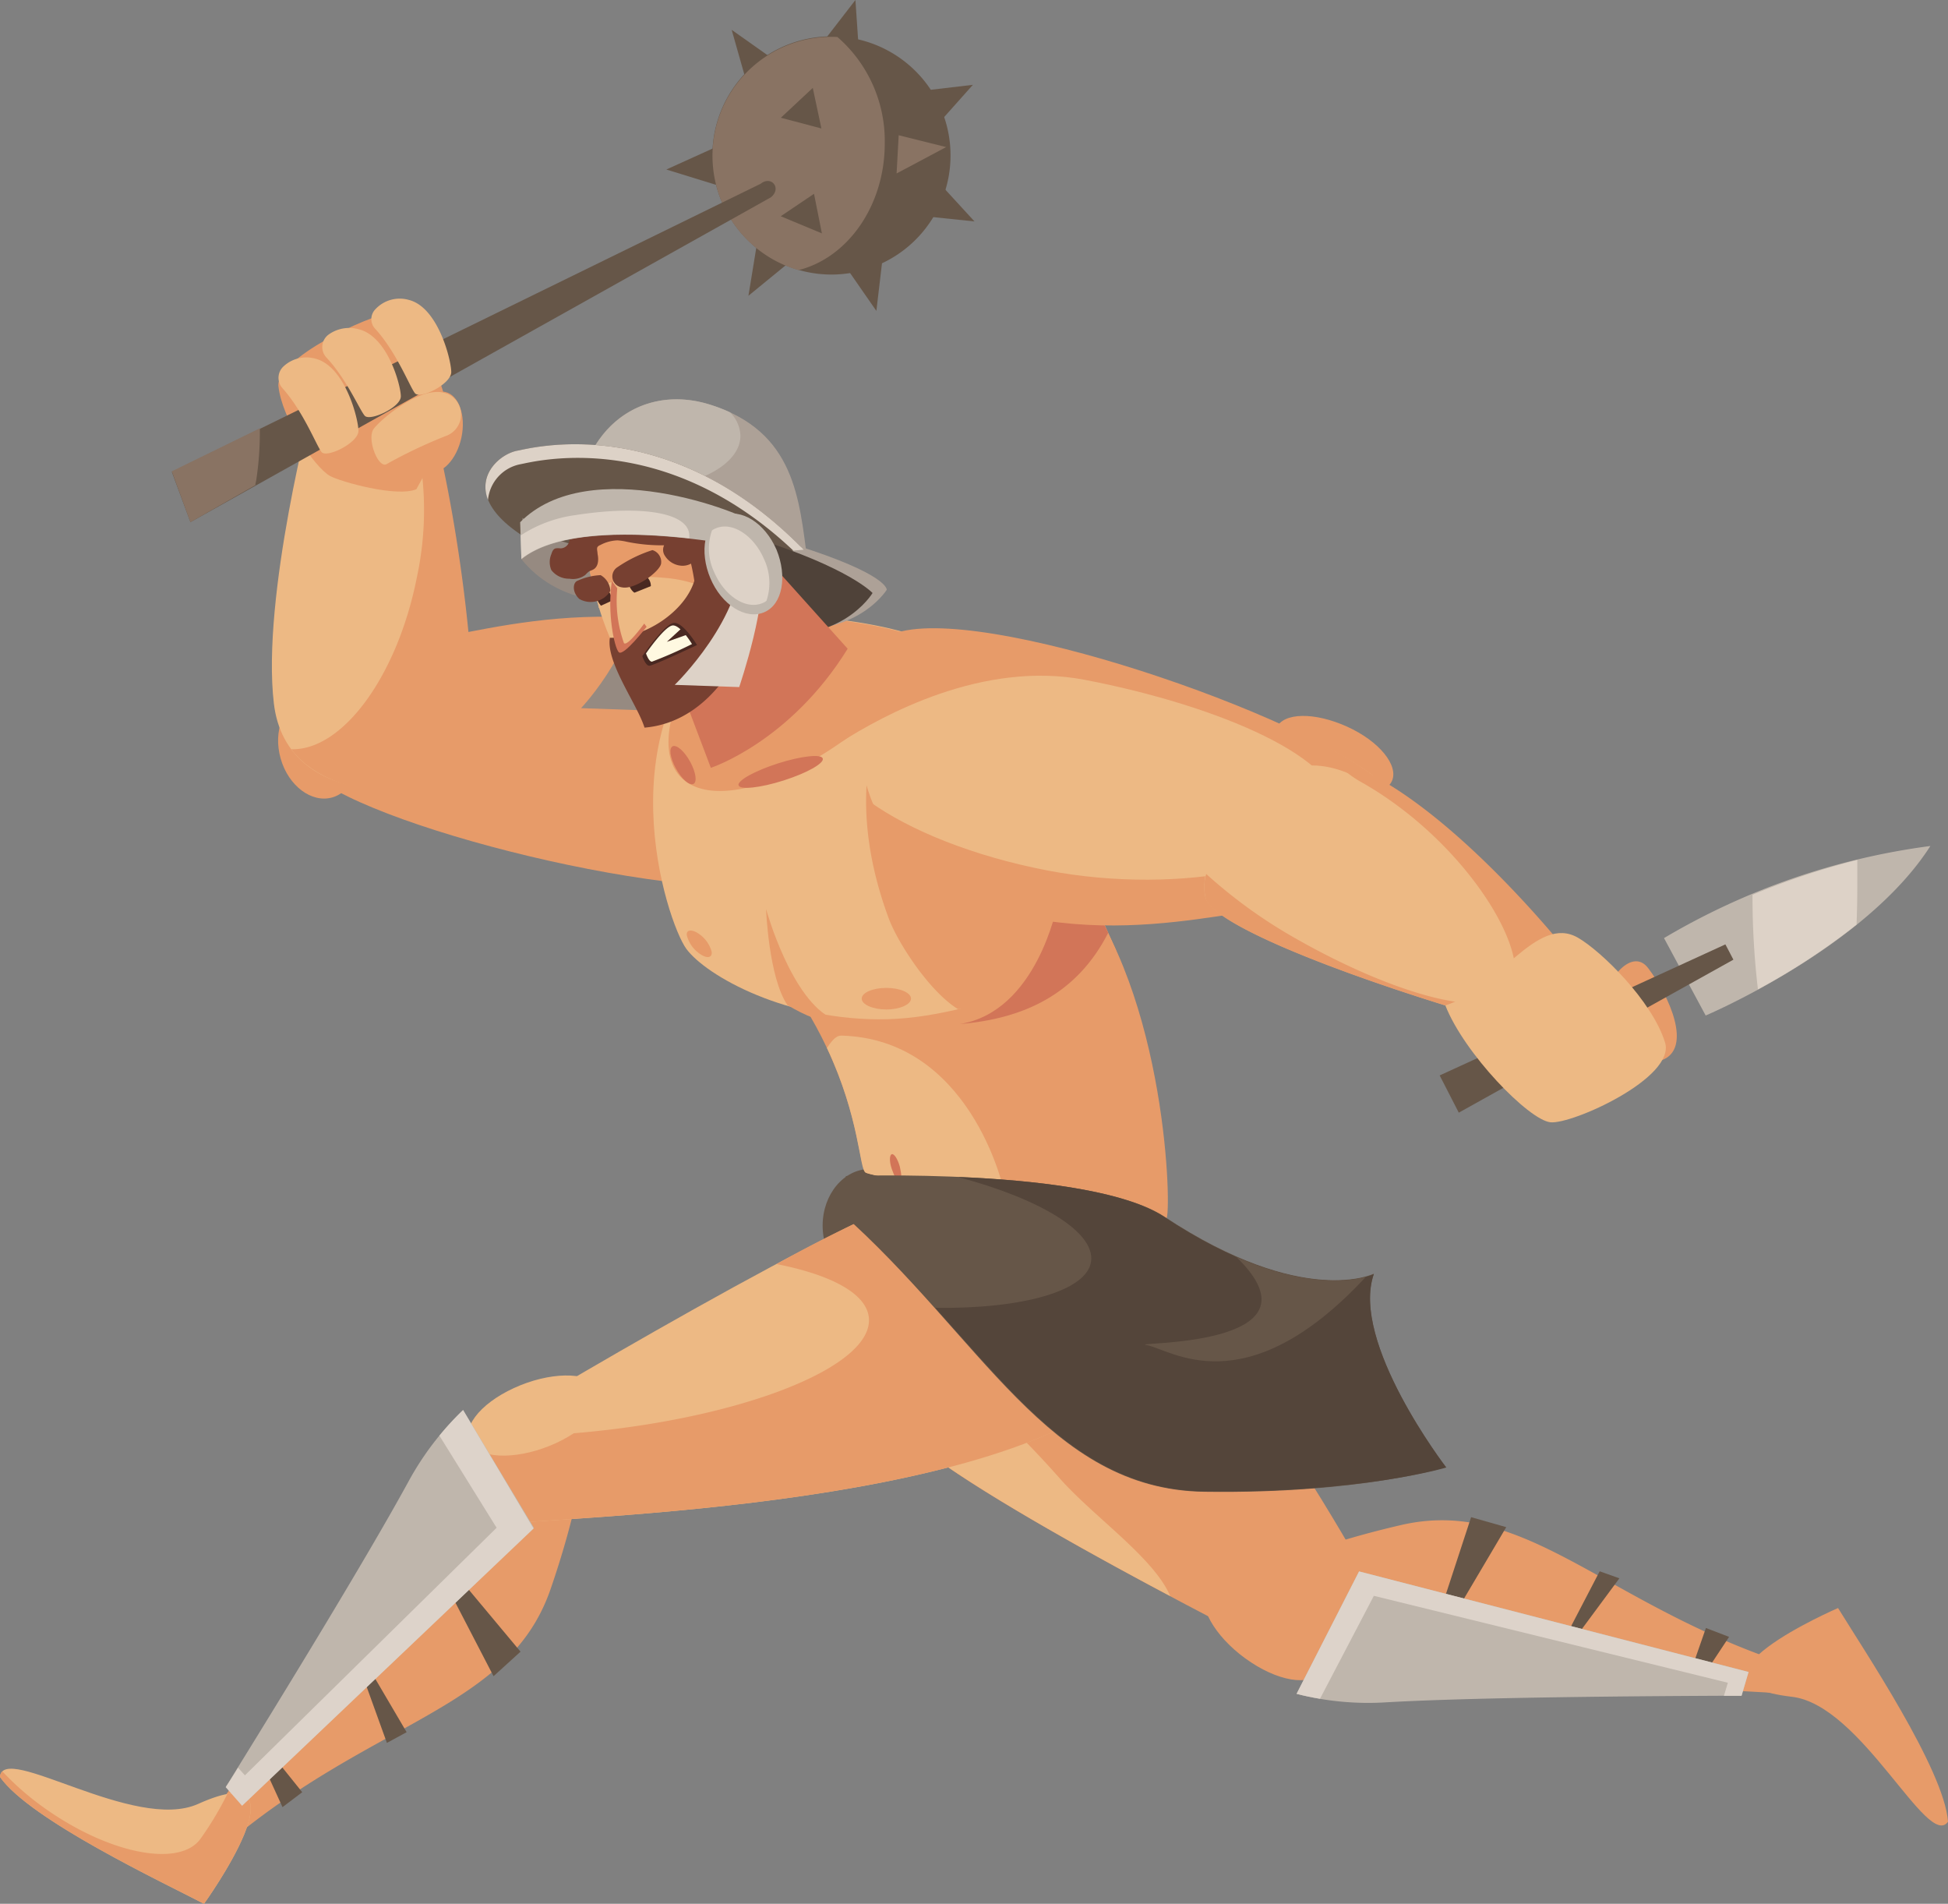<svg xmlns="http://www.w3.org/2000/svg" viewBox="0 0 158.04 154.42"><rect x="0" y="0" width="158.04" height="154.42" fill="#808080" stroke="none"/><defs><style>.cls-1{fill:#e79b69;}.cls-2{fill:#665648;}.cls-3{fill:#897363;}.cls-4{fill:#bfb6ac;}.cls-5{fill:#ada197;}.cls-6{fill:#968a81;}.cls-7{fill:#edb984;}.cls-8{fill:#d27558;}.cls-9{fill:#54453a;}.cls-10{fill:#4f4239;}.cls-11{fill:#774031;}.cls-12{fill:#ddd2c7;}.cls-13{fill:#ddd3ca;}.cls-14{fill:#492821;}.cls-15{fill:#fff9e1;}</style></defs><g id="Слой_2" data-name="Слой 2"><g id="_1" data-name="1"><path class="cls-1" d="M133.71,78.52c1.72,2.25,3.61,6.49,1.15,7.46s-3.88-4.07-4.38-5S132.29,76.66,133.71,78.52Z"/><polygon class="cls-2" points="54.06 13.75 58.47 15.11 58.12 11.91 54.06 13.75"/><polygon class="cls-2" points="60.72 23.99 64.29 21.07 61.44 19.59 60.72 23.99"/><polygon class="cls-2" points="71.1 25.22 71.64 20.64 68.56 21.56 71.1 25.22"/><polygon class="cls-2" points="79.06 17.96 75.94 14.56 74.63 17.5 79.06 17.96"/><polygon class="cls-2" points="78.93 6.88 74.35 7.42 75.97 10.2 78.93 6.88"/><polygon class="cls-2" points="69.4 0 66.58 3.65 69.7 4.44 69.4 0"/><polygon class="cls-2" points="59.36 2.42 60.51 6.47 63.08 5.05 59.36 2.42"/><path class="cls-2" d="M57.85,11.59A9.66,9.66,0,1,0,68.45,3,9.66,9.66,0,0,0,57.85,11.59Z"/><path class="cls-3" d="M67.94,3a9.65,9.65,0,0,0-3.16,18.91c4-1,7-5.23,7-10.28A11.18,11.18,0,0,0,67.94,3Z"/><path class="cls-1" d="M28.85,59.79c-.64-2.22-2.52-3.64-4.19-3.15s-2.52,2.67-1.89,4.89,2.52,3.63,4.19,3.15S29.48,62,28.85,59.79Z"/><path class="cls-1" d="M112.92,63.36c.58-1.25-1-3.23-3.63-4.42s-5.15-1.16-5.73.09,1,3.23,3.64,4.42S112.34,64.61,112.92,63.36Z"/><path class="cls-4" d="M135,76.09l3.38,6.28s12.95-5.48,18.23-13.75A56.84,56.84,0,0,0,135,76.09Z"/><polygon class="cls-2" points="140.63 77.84 139.98 76.6 116.8 87.23 118.35 90.25 140.63 77.84"/><path class="cls-1" d="M61.94,52.39C48.11,47,35.82,52.58,32.46,52s-9.33,8.85-7.12,10.82c5.13,4.57,32.57,11.26,40.47,8.5S67.43,54.52,61.94,52.39Z"/><path class="cls-5" d="M57.6,32.82c-5.44-1.7-10.46,1.72-10.87,8.65l18.79,4.12C64.84,40.51,64.54,35,57.6,32.82Z"/><path class="cls-4" d="M47.21,38.64a12.72,12.72,0,0,0,4.94.93c4.38,0,7.92-1.89,7.92-4.23a2.78,2.78,0,0,0-.85-1.9,12.72,12.72,0,0,0-1.62-.62C53,31.37,48.64,33.65,47.21,38.64Z"/><path class="cls-2" d="M42,36.55c-2.34.4-6.64,5.08,6.13,9.57L65.2,44.6C54.16,33.27,43,36.38,42,36.55Z"/><path class="cls-6" d="M61.77,45.7c-1.36,1.26-13.84,6.66-19.48-.36l.1-3.34c5,5.14,19.57,1.5,19.57,1.5Z"/><path class="cls-6" d="M53.24,47.56l-1.56-.94c.67,5.34-4.54,10.82-4.54,10.82l5.21.18S54.29,50.25,53.24,47.56Z"/><path class="cls-5" d="M54.58,45.93c-.94-2.16-2.89-3.4-4.37-2.76s-1.91,2.91-1,5.07,2.89,3.4,4.36,2.76S55.51,48.1,54.58,45.93Z"/><path class="cls-1" d="M112.27,130.17c-4.41-7.33-18.88-34.86-33-32.72s-12.17,13.66-5,19.61,32.45,18.49,32.45,18.49Z"/><path class="cls-7" d="M86,119.94c-6.62-7.47-12-11.34-16.46-9.35a16.1,16.1,0,0,0,4.75,6.47c3.88,3.21,13,8.35,20.65,12.4C93.61,126.35,88.78,123.07,86,119.94Z"/><path class="cls-1" d="M149.29,136.21c-18-4.41-24.59-15-35.54-12.53C102,126.38,97.87,130,97.87,130a22.6,22.6,0,0,0,15.83,6.1c10.75,0,36,1.55,36,1.55Z"/><polygon class="cls-2" points="117.69 131.5 122.2 123.87 119.35 123.06 116.64 131.33 117.69 131.5"/><polygon class="cls-2" points="137.37 137.17 140.28 132.77 138.4 132.05 136.68 136.98 137.37 137.17"/><polygon class="cls-2" points="127.51 133.25 131.38 128.02 129.78 127.45 126.73 133.31 127.51 133.25"/><path class="cls-1" d="M149.12,130.43c2,3.27,8.63,13.12,8.92,17.33-1.64,2.34-7-9.47-12.66-10.13C135.21,136.44,149.12,130.43,149.12,130.43Z"/><path class="cls-1" d="M101.5,134.84c-2.61-1.71-4.28-4.28-3.74-5.74s3.1-1.23,5.71.48,4.29,4.29,3.75,5.74S104.11,136.56,101.5,134.84Z"/><path class="cls-4" d="M112.43,138.08c7.11-.41,20.59-.51,28.86-.54l.57-1.93-31.6-8.15-5.07,9.93A23.3,23.3,0,0,0,112.43,138.08Z"/><path class="cls-2" d="M74.41,99.41c0-2.53-1.72-4.59-3.84-4.59s-3.83,2.06-3.83,4.59S68.45,104,70.57,104,74.41,101.94,74.41,99.41Z"/><path class="cls-1" d="M15.23,152.41c13.28-12.95,25.78-12.9,29.44-23.52,3.92-11.37,3-16.82,3-16.82a22.62,22.62,0,0,0-13.57,10.2C28.45,131.38,13.81,152,13.81,152Z"/><polygon class="cls-2" points="35.96 128.09 40.04 135.96 42.23 133.97 36.66 127.3 35.96 128.09"/><polygon class="cls-2" points="20.73 141.79 22.92 146.58 24.52 145.37 21.25 141.3 20.73 141.79"/><polygon class="cls-2" points="29.27 135.5 31.39 141.37 32.99 140.5 29.64 134.8 29.27 135.5"/><path class="cls-7" d="M41.1,123.58c10.3-.82,47.8-2.07,53.18-15S86.19,92.62,75.89,96.36s-37.57,20.3-37.57,20.3Z"/><path class="cls-1" d="M75.89,96.36A115.15,115.15,0,0,0,63,102.53c4.46.88,7.31,2.4,7.49,4.36.37,3.91-10,8.08-23.2,9.3a77.27,77.27,0,0,1-8.7.32l-.25.15,2.78,6.92c10.3-.82,47.8-2.07,53.18-15S86.19,92.62,75.89,96.36Z"/><path class="cls-7" d="M16.55,154.42c-3.4-1.77-14.14-6.83-16.55-10.29.21-2.85,10.92,4.51,16.07,2.19C25.4,142.13,16.55,154.42,16.55,154.42Z"/><path class="cls-1" d="M18.44,145.52a26.46,26.46,0,0,1-2.14,3.58c-1.6,2.34-7.08,1.38-12.25-2.14a22.76,22.76,0,0,1-3.86-3.28.65.65,0,0,0-.19.45c2.41,3.46,13.15,8.52,16.55,10.29C16.55,154.42,23.63,144.59,18.44,145.52Z"/><path class="cls-7" d="M41.69,112.59c2.84-1.31,5.91-1.37,6.85-.13s-.59,3.28-3.43,4.59-5.91,1.36-6.85.13S38.85,113.89,41.69,112.59Z"/><path class="cls-1" d="M87.11,71.37,61.26,76.3c8.66,9.71,8.22,18.37,9,18.82s23.91,4,24.36,3.74S94.73,80.63,87.11,71.37Z"/><path class="cls-7" d="M68.26,84c-.51,0-.85.55-1.17,1,2.67,5.67,2.62,9.81,3.13,10.11.31.19,6.73,1.64,11.41,2.39C81.44,95.8,78.45,84.27,68.26,84Z"/><path class="cls-7" d="M59.89,49.79c-11.18,8.73-5.8,25-4.21,27.17S63.85,82.87,72,82.67s18.52-5.58,18.52-5.58S80.38,53.59,74.41,51.6,59.89,49.79,59.89,49.79Z"/><path class="cls-1" d="M75.72,53.2l.41-.55a5.42,5.42,0,0,0-1.72-1c-6-2-14.52-1.81-14.52-1.81A17.45,17.45,0,0,0,57.56,52c-4.34,6.14-4.49,11.41-.11,12.09C62.17,64.8,70.35,59.93,75.72,53.2Z"/><path class="cls-1" d="M76.85,53.3a3.58,3.58,0,0,0-1.12.21c-4.3,1.61-7.72,10-3.62,21,.71,1.92,3.28,5.91,5.61,7.34,7.42-.49,13.09-4.43,12.82-4.78C90.54,77.09,82.8,59.18,76.85,53.3Z"/><path class="cls-8" d="M77.88,83.06c6.24-1,7.88-9.6,7.88-9.6l3.36.58.79,1.62C87.38,80.62,83.09,82.63,77.88,83.06Z"/><path class="cls-7" d="M75,70.47c13.2,6.79,26,2.54,29.29,3.44s10.21-7.83,8.22-10c-4.64-5.08-29.79-13.4-37.94-11.48S69.77,67.78,75,70.47Z"/><path class="cls-1" d="M112.51,63.9c-4.64-5.08-31.23-14.61-39.37-12.69-2.72.65-4.64,6.47-4.94,9C71.67,58,79.75,53.56,88,55.14c10.86,2.08,21.25,6.5,20.43,10.77S95.88,72.69,85,70.61C79,69.46,73.8,67.36,70.52,65c1.17,2.51,3,5.72,4.65,6.58C88.37,78.36,101,73,104.29,73.91S114.5,66.08,112.51,63.9Z"/><path class="cls-7" d="M35.77,37C37,48.1,38,60.23,36.47,62.44s-13.22,3.31-14.25-5.37S25.4,32.52,25.4,32.52Z"/><path class="cls-1" d="M35.77,37l-1.89-.82a26,26,0,0,1-.06,10.65c-1.6,8.07-6.06,14.07-10.19,13.94C27,65.32,36.51,64.86,37.75,63,39.25,60.83,38,47.12,35.77,37Z"/><path class="cls-1" d="M37.44,35.47c.37-1.79-.22-3.44-1.33-3.68s-2.32,1-2.69,2.84.21,3.45,1.32,3.68S37.06,37.27,37.44,35.47Z"/><path class="cls-7" d="M121,82.67c-10.36-3-21.91-7.27-23.11-9.66s3.37-13.65,11.44-10.31S127.2,77.19,127.2,77.19Z"/><path class="cls-1" d="M109.8,62.14c-1.82-.75-1,.39.66,1.31,8,4.52,13.51,13.11,12.31,16.41s-9.58.84-17.55-3.68a40.58,40.58,0,0,1-7.36-5.29,3.71,3.71,0,0,0,0,2.12c1.2,2.39,12.75,6.67,23.11,9.66l6.18-5.48S117.88,65.48,109.8,62.14Z"/><path class="cls-8" d="M73,94.62c-.17-.61-.46-1.06-.65-1s-.21.59,0,1.2.46,1.07.65,1S73.14,95.23,73,94.62Z"/><path class="cls-2" d="M68.13,98.26C79.64,108.42,85,120.82,97.71,121S117.29,119,117.29,119s-7.77-10.16-5.83-15.69c0,0-5.7,2.84-17-4.63-6.15-4-25.83-3.29-25.83-3.29Z"/><path class="cls-9" d="M111.46,103.34s-5.7,2.84-17-4.63c-3.35-2.21-10.73-3-16.74-3.24,6.63,1.76,11.12,4.44,10.8,6.84s-5.56,3.87-12.64,3.77c7,7.78,12.36,14.78,21.88,14.89,12.7.15,19.58-1.94,19.58-1.94S109.52,108.87,111.46,103.34Z"/><path class="cls-5" d="M64.5,44.2l-2.36,6.57c7.09,1.44,9.8-2.93,9.8-2.93S72.12,46.6,64.5,44.2Z"/><path class="cls-10" d="M61.3,43.67,61,51.21c7.09,1.44,9.79-3.11,9.79-3.11S68.92,46.06,61.3,43.67Z"/><path class="cls-8" d="M68.77,52.62l-6.24-6.95L52.37,48.28l5.3,14S64.09,60.19,68.77,52.62Z"/><path class="cls-7" d="M53.53,57.37C56.94,56.15,61,48.8,61,45.67c-2.92-3.36-8.35-6-13.22-3.5C46.81,42.67,48.48,53.82,53.53,57.37Z"/><path class="cls-1" d="M53.77,46.86A10.43,10.43,0,0,1,60,49.42a11.21,11.21,0,0,0,1-3.75c-2.92-3.36-8.35-6-13.22-3.5-.44.23-.34,2.67.38,5.59A10.91,10.91,0,0,1,53.77,46.86Z"/><path class="cls-11" d="M56.75,43c-3.06-2.24-6.69-2.16-10.77-.17a1.87,1.87,0,0,1,.22,1,.75.75,0,0,1-.73.65,1.3,1.3,0,0,0-.39,0c-.21.05-.29.28-.35.47a1.65,1.65,0,0,0,0,1.29,1.8,1.8,0,0,0,1.47.7,1.66,1.66,0,0,0,1.29-.31,2.23,2.23,0,0,1,.27-.26c.11-.08.26-.11.38-.18.41-.23.44-.79.34-1.26,0-.2-.09-.42,0-.57a.51.51,0,0,1,.22-.15,3.18,3.18,0,0,1,1.4-.38,5.26,5.26,0,0,1,.78.12,14.16,14.16,0,0,0,3,.28.86.86,0,0,0,.07.86,1.71,1.71,0,0,0,1.27.79,1.41,1.41,0,0,0,1.28-.54c.09-.14.18-.3.35-.35a.72.72,0,0,0,.21,0,.29.29,0,0,0,.1-.23A1.75,1.75,0,0,0,56.75,43Z"/><path class="cls-11" d="M54.49,41.53a17.5,17.5,0,0,1,1.84,5.58c-.75,2.47-4,4.69-6.85,4.62-.33,2,2.22,5.39,2.81,7.29,6-.51,9.28-7.5,9.86-13.13A14.75,14.75,0,0,0,54.49,41.53Z"/><path class="cls-12" d="M61.65,45.67l-1.5-.94c.26,5.34-5.41,10.82-5.41,10.82l5.23.18S62.49,48.36,61.65,45.67Z"/><path class="cls-4" d="M63,44.59c-.94-2.17-2.89-3.4-4.37-2.76s-1.91,2.9-1,5.07S60.5,50.3,62,49.66,63.88,46.75,63,44.59Z"/><path class="cls-4" d="M61.62,42.65c-1.36-1.13-13.84-5.93-19.42-.29l.1,3c4.92-4,19.51-.73,19.51-.73Z"/><path class="cls-12" d="M42.24,43.43l.06,1.9c2.86-2.31,9-2.18,13.61-1.67a1.34,1.34,0,0,0,0-.4c-.29-1.84-4.42-2.23-9.22-1.48A10.72,10.72,0,0,0,42.24,43.43Z"/><path class="cls-4" d="M33.15,120.15c-3.41,6.25-10.46,17.74-14.81,24.76l1.33,1.51,23.65-22.49-5.75-9.56A23.66,23.66,0,0,0,33.15,120.15Z"/><path class="cls-13" d="M37.57,114.37a23,23,0,0,0-1.92,2.08l4.64,7.47L19.87,144l-.56-.62c-.33.55-.66,1.08-1,1.58l1.33,1.51,23.65-22.49Z"/><path class="cls-13" d="M110.26,127.46l-5.07,9.93c.6.16,1.24.29,1.9.4l4.37-8.35,28.72,7.05-.32,1.06h1.43l.57-1.93Z"/><path class="cls-14" d="M49.49,48.13c-.29-.53-.75-.84-1-.67s-.26.73,0,1.27.75.84,1,.68S49.79,48.67,49.49,48.13Z"/><path class="cls-11" d="M49.52,47.93a1.87,1.87,0,0,1-2.51.66c-.57-.51-.56-1.25-.21-1.46a5.15,5.15,0,0,1,1.93-.48A1.58,1.58,0,0,1,49.52,47.93Z"/><path class="cls-14" d="M52.57,46.89c-.33-.54-.91-.79-1.29-.55a1.2,1.2,0,0,0,1.18,1.95A1,1,0,0,0,52.57,46.89Z"/><polygon class="cls-7" points="48.54 49.23 50.54 48.31 50.84 49.31 49.01 49.82 48.54 49.23"/><polygon class="cls-7" points="51.31 48.14 53.51 47.26 53.84 48.27 51.83 48.74 51.31 48.14"/><path class="cls-12" d="M42.19,37.66c1-.17,11.48-3.09,22.17,7l.84-.07C54.16,33.27,43,36.38,42,36.55c-1.32.23-3.26,1.82-2.41,4A3.26,3.26,0,0,1,42.19,37.66Z"/><path class="cls-12" d="M58.06,42.86a1.11,1.11,0,0,0-.3.17,4.48,4.48,0,0,0,.19,3.4c.85,1.94,2.6,3.06,3.93,2.48a1.11,1.11,0,0,0,.3-.17,4.53,4.53,0,0,0-.2-3.4C61.14,43.4,59.38,42.28,58.06,42.86Z"/><path class="cls-2" d="M110.81,103.57c-1.36.37-4.86.84-10.5-1.61,7.69,7.47-9,6.87-7.3,7.14C94.93,109.41,101,114.14,110.81,103.57Z"/><path class="cls-1" d="M73.91,81c0-.48-.9-.87-2-.87s-2,.39-2,.87.9.88,2,.88S73.91,81.47,73.91,81Z"/><path class="cls-1" d="M57.74,77.2a2.6,2.6,0,0,0-1.11-1.5c-.55-.36-1-.27-.9.2a2.62,2.62,0,0,0,1.11,1.51C57.39,77.77,57.79,77.68,57.74,77.2Z"/><path class="cls-1" d="M67.62,82.67c-3.42-1.49-5.47-8.94-5.47-8.94s.21,5.58,1.74,7.8C65.35,82.38,66.68,83,67.62,82.67Z"/><path class="cls-7" d="M135.08,84.54c-1.07-3.4-5.2-7.41-7.06-8.48-3.36-1.94-6.45,4.15-10.76,5.49,1.53,3.91,6.77,9.29,8.52,9.48S136,87.41,135.08,84.54Z"/><path class="cls-1" d="M22.59,31.34c.3,2.66,2.91,6.55,4.19,7.27.84.46,5.4,1.75,7,1.07,1.34-2.38,2.7-5.26,2.34-7.2-.57-3-3.34-7-4.67-7S22.33,29.1,22.59,31.34Z"/><path class="cls-2" d="M61.7,14.91,13.94,38.28l1.51,4.07L62.55,16C63.44,15.27,62.58,14.2,61.7,14.91Z"/><path class="cls-7" d="M30.44,25.1a1.14,1.14,0,0,0,0,1.57c1.73,1.89,2.8,4.69,3.22,5.22s2.95-.74,2.95-1.71-1.06-5.25-3.43-5.85A2.69,2.69,0,0,0,30.44,25.1Z"/><path class="cls-7" d="M36.3,31.94a1.84,1.84,0,0,1-.15,3.43,39.7,39.7,0,0,0-4.83,2.3c-.69.24-1.57-2.12-1-2.89s3.91-3.62,5.9-2.86Z"/><path class="cls-7" d="M26.67,27.13a1.25,1.25,0,0,0-.16,1.9c1.63,1.75,2.66,4.21,3.08,4.69s2.94-.68,2.93-1.58-1.07-4.88-3.44-5.44A2.87,2.87,0,0,0,26.67,27.13Z"/><path class="cls-7" d="M23,29.72a1.26,1.26,0,0,0-.08,1.77c1.69,1.89,2.75,4.64,3.16,5.17s3-.74,3-1.71S28,29.7,25.58,29.09A2.72,2.72,0,0,0,23,29.72Z"/><path class="cls-3" d="M15.45,42.35l5.27-3c0-.14.05-.27.07-.41a25.81,25.81,0,0,0,.29-4.2l-7.14,3.49Z"/><polygon class="cls-2" points="63.35 9.55 66.64 10.42 65.94 7.13 63.35 9.55"/><polygon class="cls-3" points="72.74 14.07 76.76 11.93 72.91 10.97 72.74 14.07"/><polygon class="cls-2" points="63.34 17.54 66.68 18.93 66.04 15.72 63.34 17.54"/><path class="cls-12" d="M142.62,80.25a55.29,55.29,0,0,0,8-5.25q.06-1.48.06-3c0-.76,0-1.51,0-2.25a60,60,0,0,0-8.5,2.83A64.09,64.09,0,0,0,142.62,80.25Z"/><path class="cls-8" d="M49.64,47.13c-.39,2.55.19,5.38.56,5.77s2.26-2.06,2.26-2.06Z"/><path class="cls-7" d="M50.15,47.16a10.25,10.25,0,0,0,.47,5c.29.34,1.79-1.78,1.79-1.78Z"/><path class="cls-11" d="M52.93,44.62A10.87,10.87,0,0,0,50.1,46a.89.89,0,0,0,.36,1.64c1,.22,3-1.21,3.17-1.9A1,1,0,0,0,52.93,44.62Z"/><path class="cls-14" d="M52.11,53.22s1.83-2.68,2.59-2.7,1.85,1.8,1.85,1.8S53,54,52.68,54,52.11,53.22,52.11,53.22Z"/><path class="cls-15" d="M52.41,53s1.54-2.25,2.18-2.27,1.55,1.51,1.55,1.51a34.1,34.1,0,0,1-3.25,1.43C52.63,53.67,52.41,53,52.41,53Z"/><polygon class="cls-14" points="55.33 50.93 54.1 52.06 55.73 51.48 55.33 50.93"/><path class="cls-8" d="M66.75,61.52c-.12-.38-1.75-.2-3.63.4s-3.32,1.4-3.2,1.78,1.75.21,3.64-.39S66.88,61.91,66.75,61.52Z"/><path class="cls-8" d="M56.35,63.51c.22-.3,0-1.18-.52-2s-1.12-1.2-1.35-.9,0,1.18.52,2S56.12,63.81,56.35,63.51Z"/></g></g></svg>